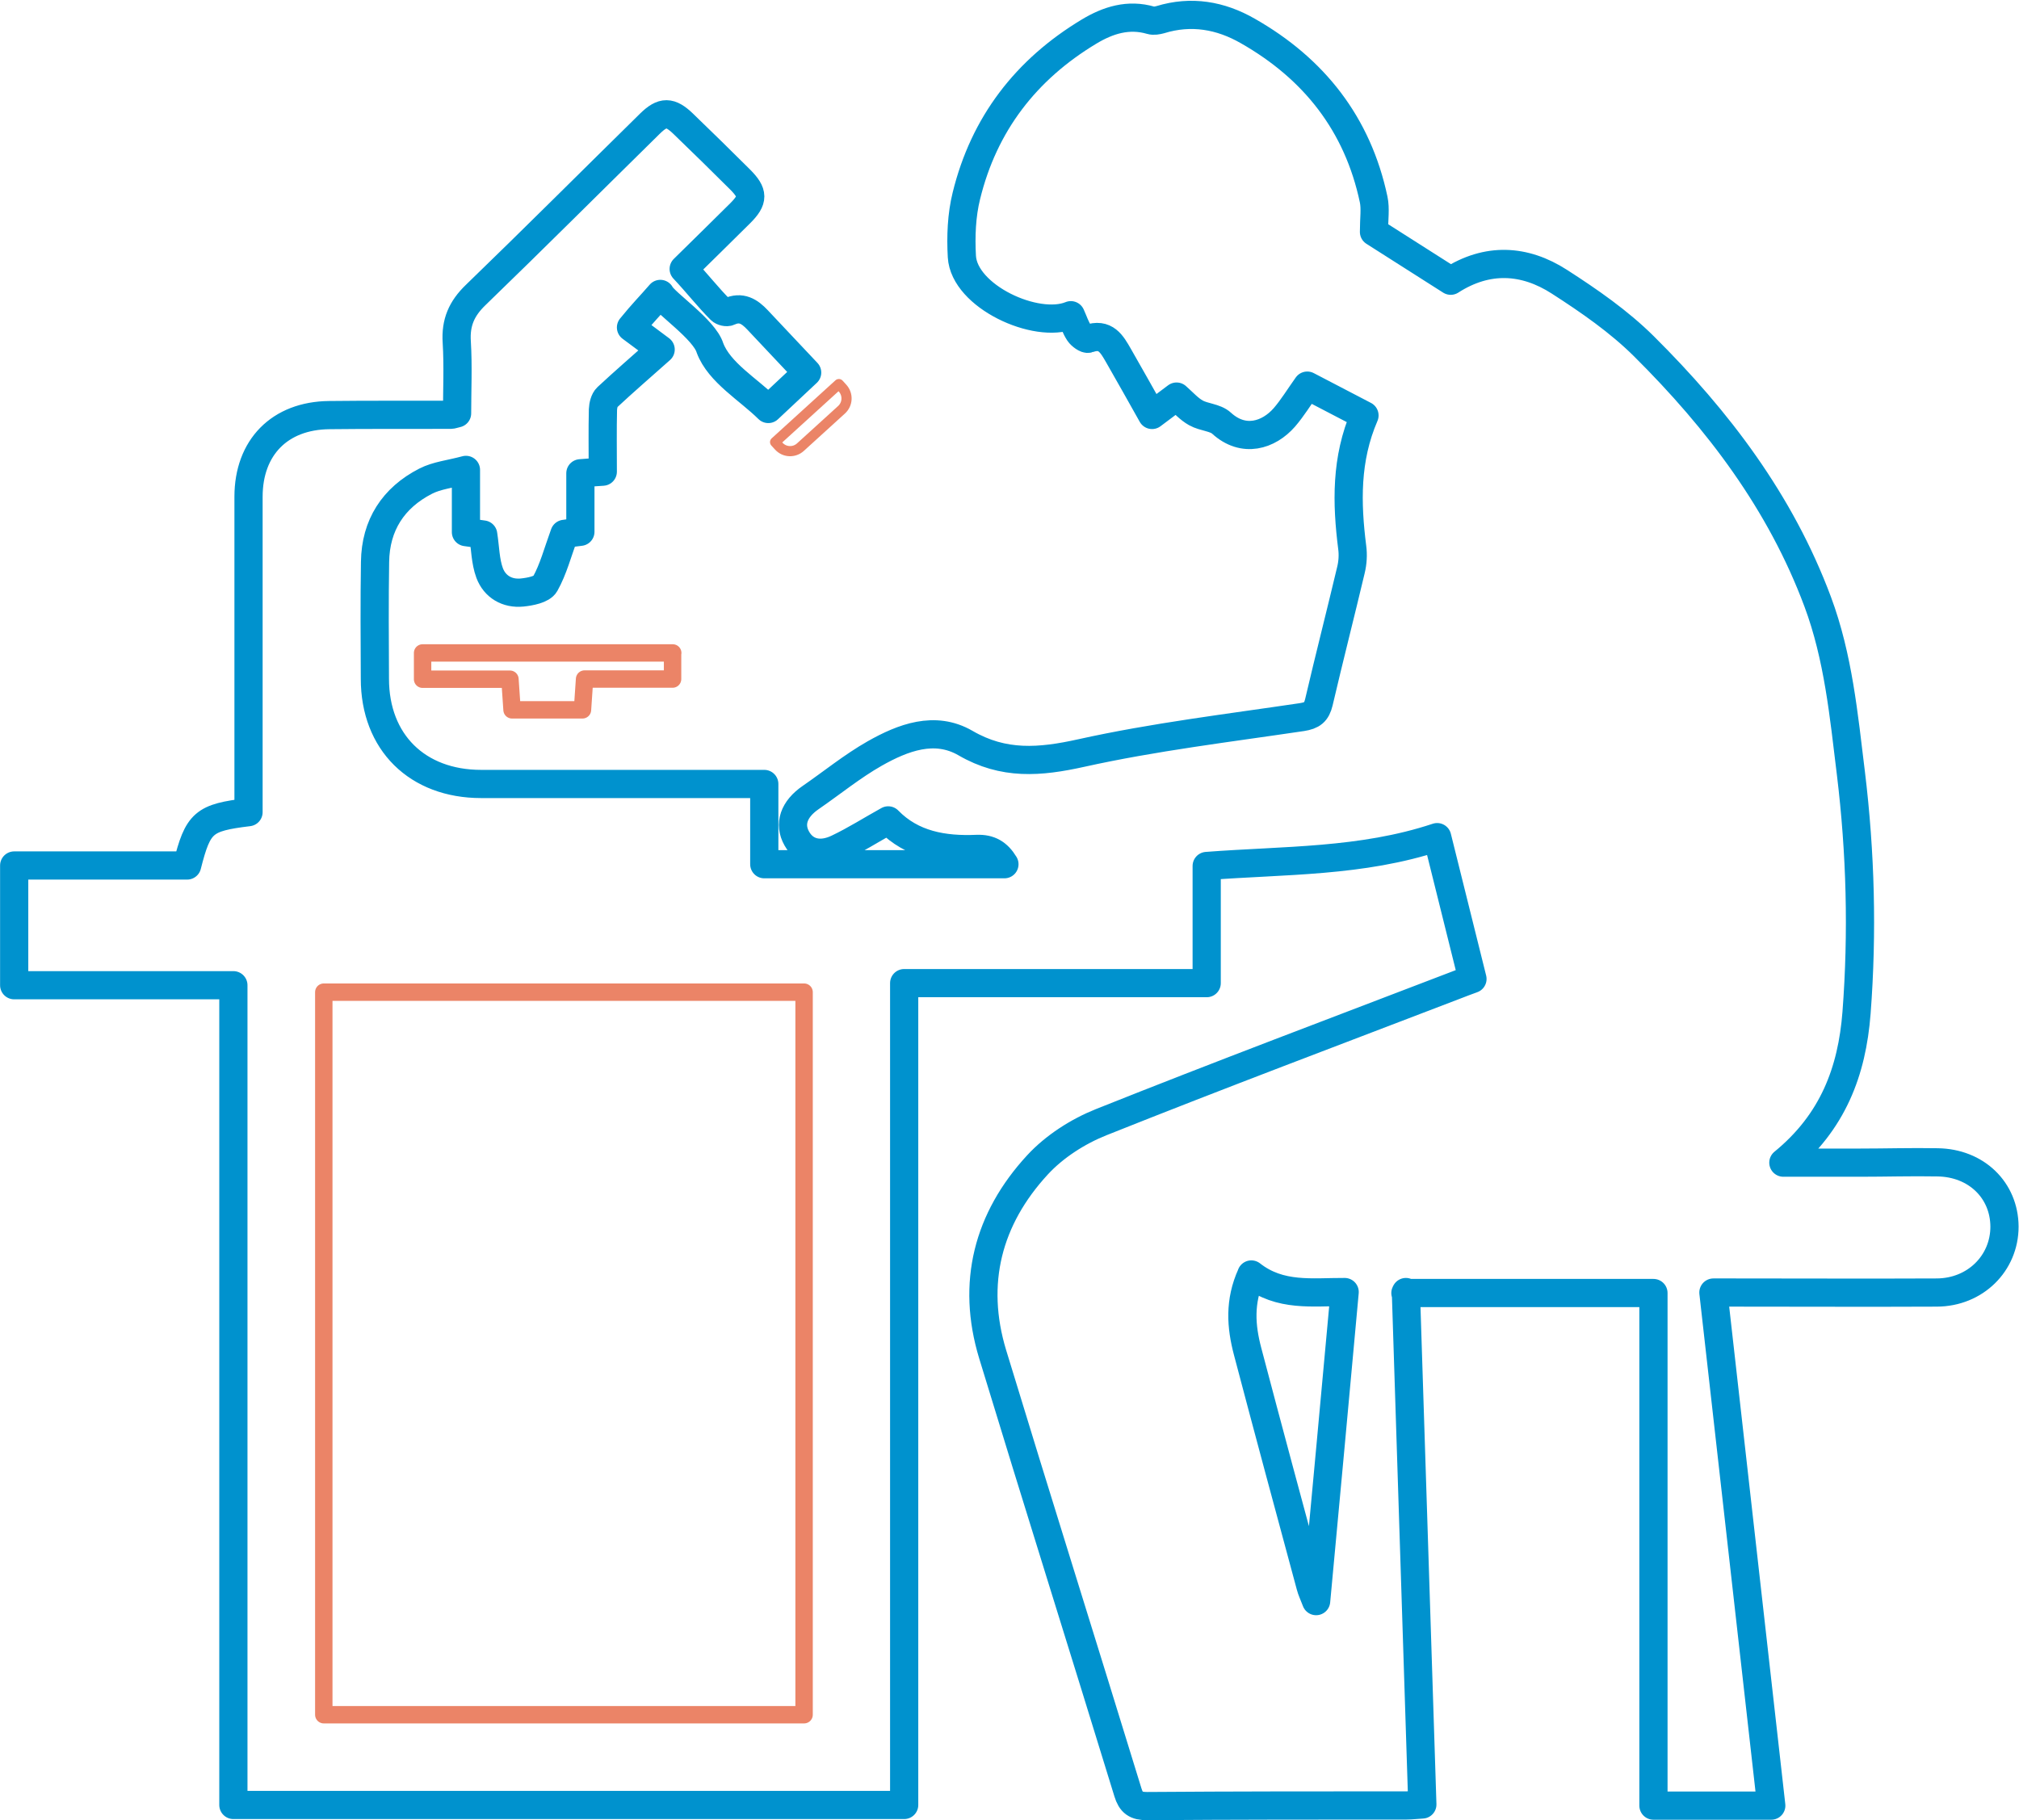 <?xml version="1.0" encoding="UTF-8"?>
<svg id="Layer_2" data-name="Layer 2" xmlns="http://www.w3.org/2000/svg" viewBox="0 0 125.27 112.95">
  <defs>
    <style>
      .cls-1 {
        stroke-width: 1.08px;
      }

      .cls-1, .cls-2 {
        stroke: #eb8467;
      }

      .cls-1, .cls-2, .cls-3 {
        fill: none;
        stroke-linejoin: round;
      }

      .cls-2 {
        stroke-width: .63px;
      }

      .cls-3 {
        stroke: #0092ce;
        stroke-width: 1.75px;
      }
    </style>
  </defs>
  <g id="Layer_1-2" data-name="Layer 1">
    <g>
      <g>
        <path class="cls-3" d="m87.23,80.18c.34,10.68.68,21.2,1.02,31.8-.38.02-.68.06-.97.06-5.37,0-10.74,0-16.11.04-.69,0-.99-.2-1.19-.86-2.78-9.06-5.63-18.11-8.39-27.18-1.34-4.41-.3-8.41,2.78-11.75,1.05-1.14,2.5-2.07,3.95-2.65,7.31-2.92,14.68-5.69,22.03-8.51.31-.12.62-.24,1.01-.38-.74-2.97-1.47-5.91-2.19-8.8-4.69,1.56-9.48,1.42-14.3,1.79v7.27h-18.77v51H14.48v-50.87H.88v-7.43h10.73c.68-2.68,1.02-2.97,3.81-3.31,0-.4,0-.82,0-1.25,0-6.11,0-12.21,0-18.32,0-3.07,1.94-5.04,5.01-5.07,2.52-.03,5.03-.01,7.55-.02.06,0,.13-.03.38-.09,0-1.44.07-2.94-.02-4.42-.08-1.21.3-2.08,1.17-2.92,3.64-3.52,7.22-7.1,10.83-10.65.78-.76,1.24-.76,2.05.02,1.18,1.14,2.36,2.29,3.52,3.45.85.85.85,1.27.02,2.1-1.21,1.2-2.36,2.33-3.51,3.46.83.88,1.51,1.76,2.29,2.54.11.11.38.18.52.11.76-.35,1.28-.01,1.77.51,1.01,1.08,2.02,2.14,3.08,3.27-.7.66-1.5,1.41-2.41,2.26-1.22-1.21-3.05-2.26-3.62-3.79-.35-1.15-2.81-2.8-3.08-3.35-.65.75-1.09,1.18-1.82,2.08.41.31,1.06.78,1.84,1.37-1.25,1.11-2.3,2.02-3.32,2.97-.17.16-.25.5-.26.76-.03,1.27-.01,2.53-.01,3.85-.49.03-.88.06-1.39.1v3.63c-.5.06-.88.11-.99.13-.42,1.15-.69,2.2-1.2,3.11-.19.34-.93.48-1.43.53-.92.09-1.69-.36-2.01-1.21-.27-.73-.27-1.56-.4-2.39-.29-.04-.62-.09-1.07-.15v-3.86c-.96.26-1.8.34-2.5.7-2.01,1.03-3.11,2.73-3.14,5.01-.04,2.42-.02,4.83-.01,7.25,0,3.94,2.63,6.53,6.59,6.53,5.47,0,10.94,0,16.41,0,.36,0,.72,0,1.16,0v4.98h14.9c-.41-.68-.92-.98-1.71-.95-2.07.09-4.02-.25-5.5-1.77-1.08.6-2.07,1.23-3.12,1.73-1.11.54-2.06.27-2.55-.6-.51-.9-.19-1.83.86-2.55,1.32-.91,2.58-1.94,3.97-2.73,1.75-.99,3.73-1.75,5.63-.65,2.37,1.38,4.62,1.19,7.19.62,4.51-1,9.12-1.55,13.69-2.23.64-.1.9-.3,1.05-.92.64-2.74,1.34-5.47,1.99-8.21.11-.45.14-.94.08-1.39-.35-2.76-.41-5.49.76-8.2-1.22-.64-2.39-1.25-3.55-1.85-.52.73-.92,1.39-1.42,1.97-.97,1.11-2.53,1.61-3.9.36-.39-.36-1.09-.36-1.59-.64-.43-.24-.77-.63-1.2-1.01-.41.31-.91.68-1.52,1.14-.71-1.26-1.39-2.48-2.08-3.68-.41-.71-.8-1.44-1.87-1.05-.13.05-.46-.19-.58-.37-.22-.33-.34-.72-.51-1.09-2.16.89-6.62-1.17-6.76-3.64-.07-1.25-.02-2.56.28-3.77,1.09-4.45,3.69-7.83,7.61-10.19,1.18-.71,2.44-1.11,3.84-.7.17.05.39.01.58-.04,1.92-.59,3.74-.27,5.43.7,4.11,2.34,6.82,5.78,7.81,10.46.12.57.02,1.19.02,2.01,1.42.9,3.08,1.96,4.76,3.03,2.27-1.46,4.58-1.33,6.74.06,1.85,1.19,3.7,2.47,5.25,4.01,4.6,4.57,8.48,9.68,10.78,15.85,1.28,3.43,1.62,7.05,2.06,10.64.6,4.94.73,9.89.35,14.87-.28,3.64-1.47,6.79-4.54,9.3,1.72,0,3.23,0,4.73,0,1.61,0,3.22-.05,4.83-.02,2.41.03,4.15,1.73,4.16,3.99,0,2.28-1.82,4.08-4.2,4.09-4.2.02-8.39,0-12.59,0-.36,0-.72,0-1.27,0,1.2,10.66,2.39,21.21,3.59,31.84h-7.31v-31.81h-15.39Zm-9.59-1.08c-.76,1.67-.64,3.22-.23,4.77,1.28,4.86,2.59,9.71,3.9,14.56.06.24.17.46.35.93.61-6.54,1.19-12.81,1.77-19.18-1.99-.01-4.01.31-5.79-1.09Z"/>
        <path class="cls-1" d="m41.73,40.52v1.62h-5.46c-.05.68-.09,1.27-.13,1.91h-4.37c-.04-.63-.08-1.22-.13-1.9h-5.42v-1.63h15.52Z"/>
        <path class="cls-2" d="m47.83,25.47h5.34v.34c0,.52-.42.95-.95.95h-3.45c-.52,0-.95-.42-.95-.95v-.34h0Z" transform="translate(-4.42 40.78) rotate(-42.3)"/>
      </g>
      <rect class="cls-1" x="20.09" y="61.57" width="29.8" height="44.84"/>
    </g>
  </g>
</svg>